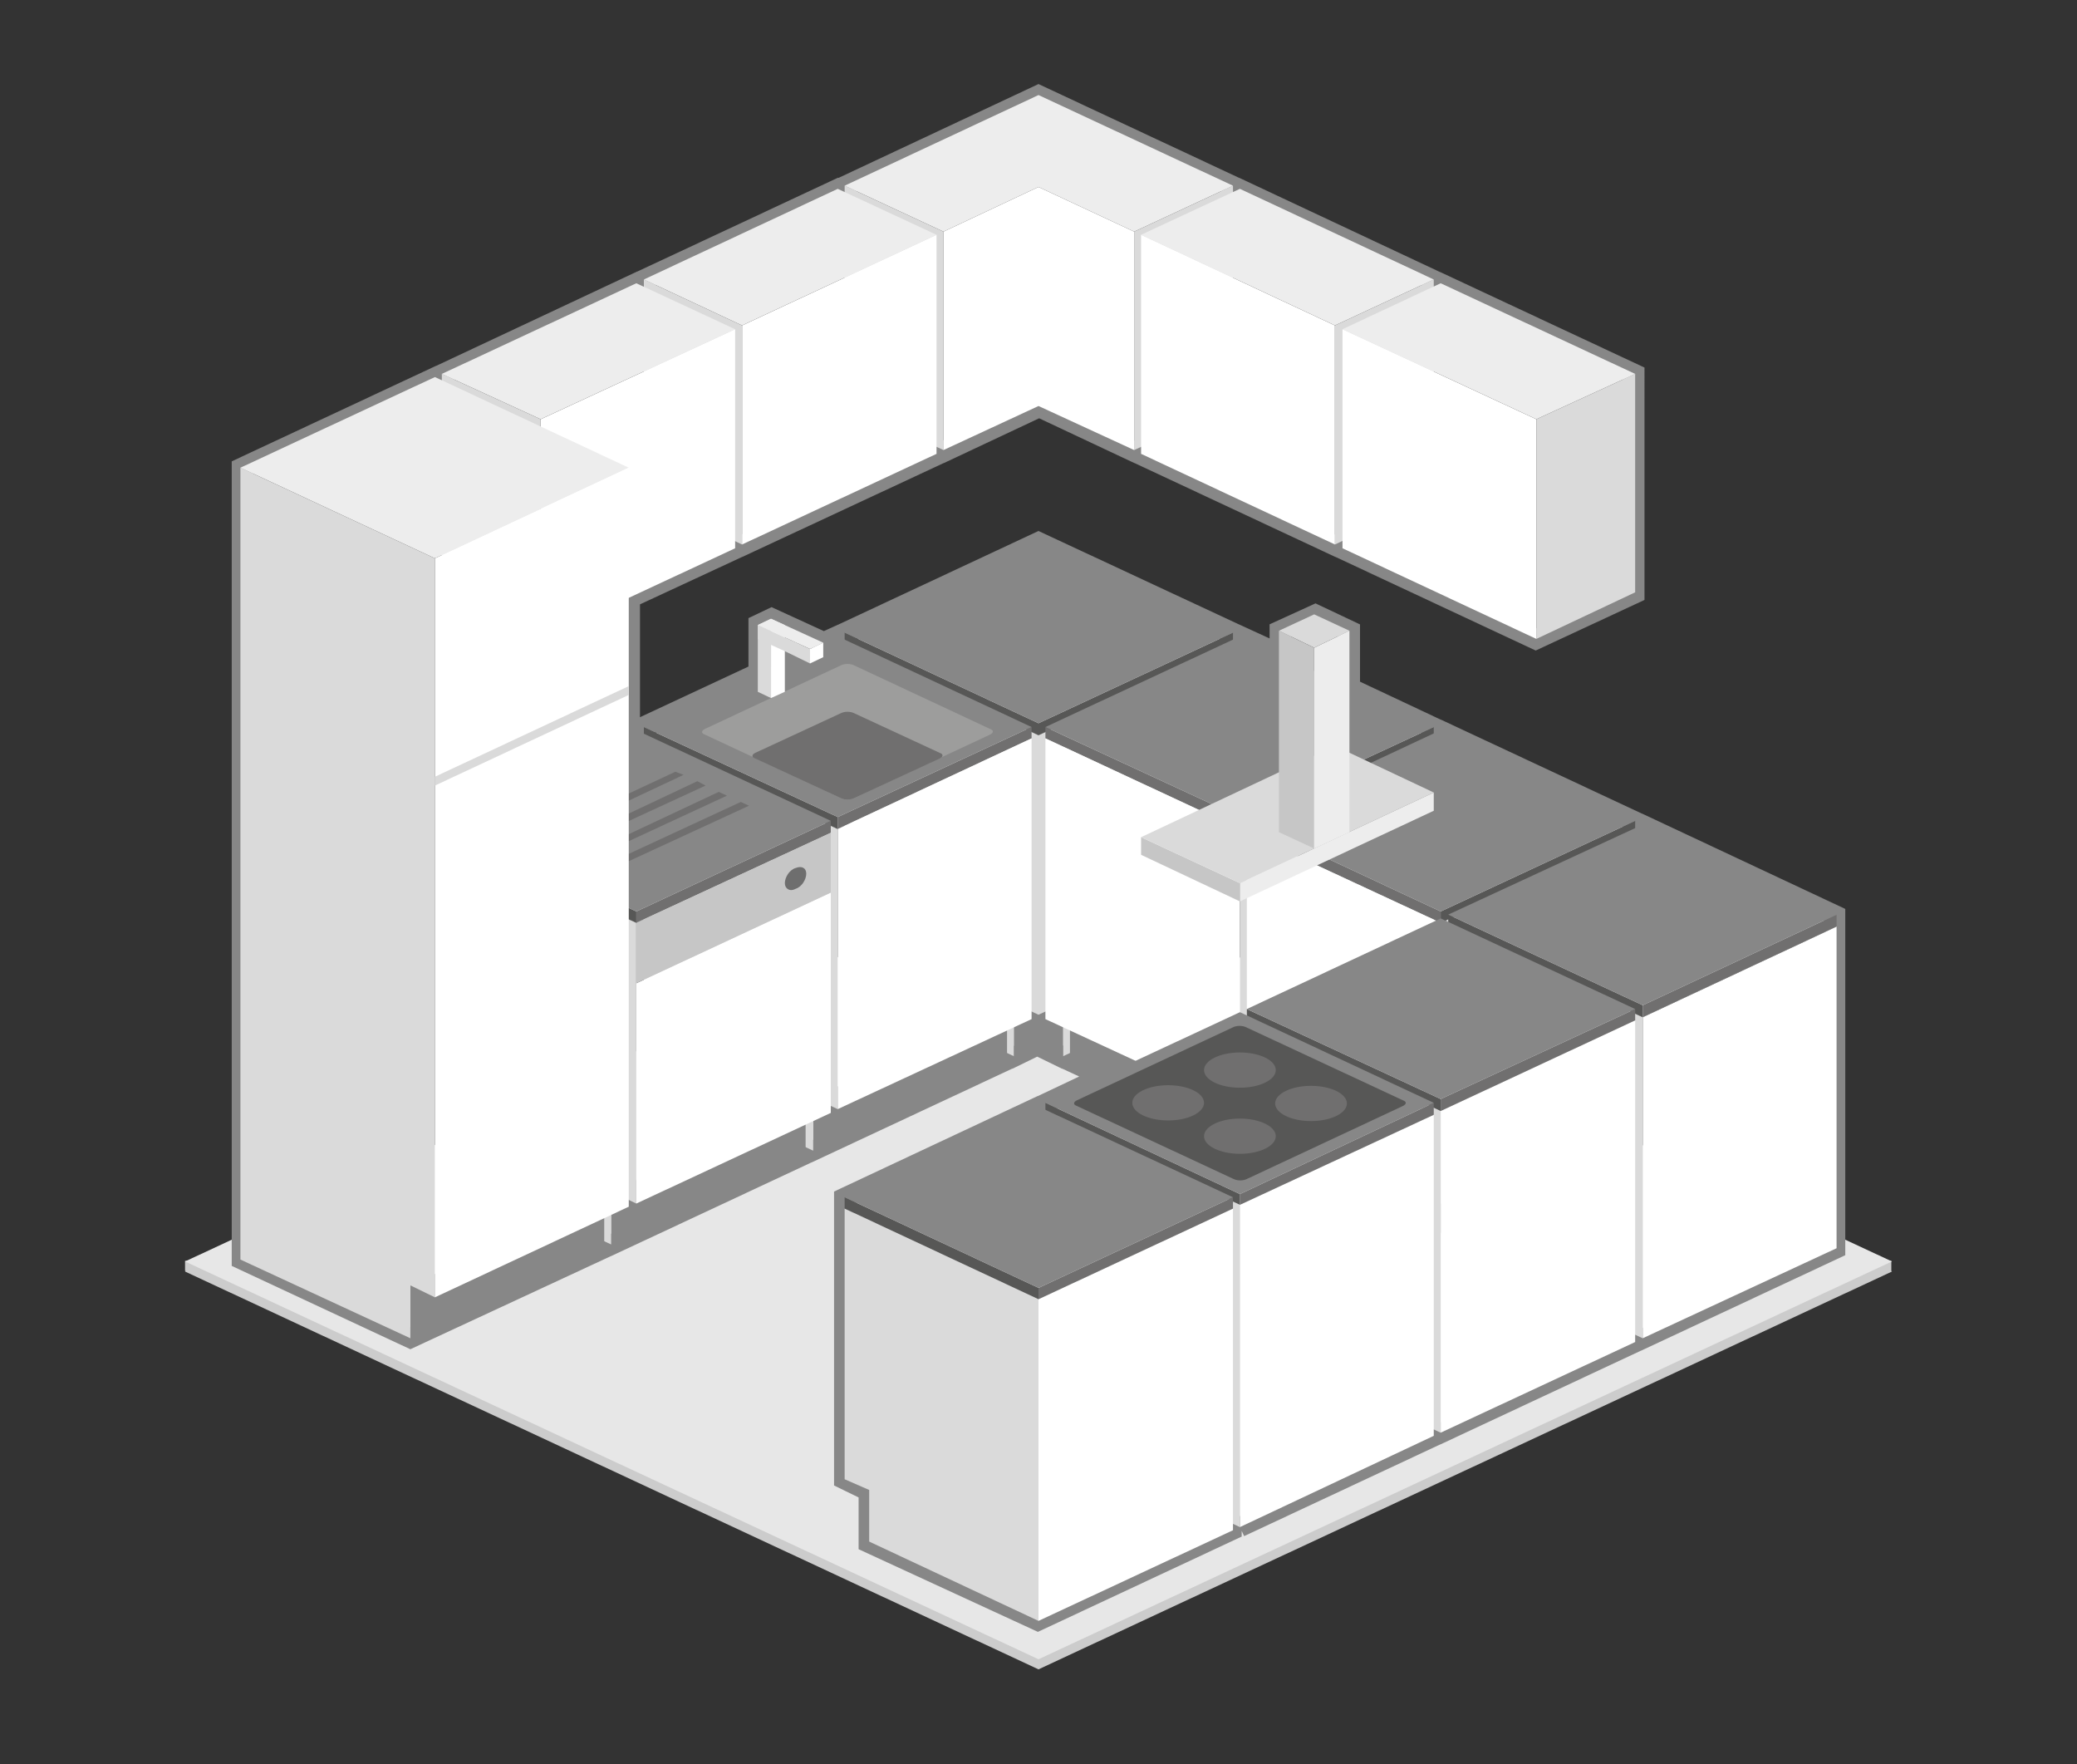 <?xml version="1.0" encoding="utf-8"?>
<!-- Generator: Adobe Illustrator 24.1.0, SVG Export Plug-In . SVG Version: 6.00 Build 0)  -->
<svg version="1.1" id="Ebene_1" xmlns="http://www.w3.org/2000/svg" xmlns:xlink="http://www.w3.org/1999/xlink" x="0px" y="0px"
	 viewBox="0 0 330 280.3" style="enable-background:new 0 0 330 280.3;" xml:space="preserve">
<rect x="0" y="0" width="330" height="280.3" fill="#333333" stroke="none"/>
<style type="text/css">
	.st0{fill:#CCCCCC;}
	.st1{fill:#E7E7E7;}
	.st2{fill:none;stroke:#878787;stroke-width:3.166;stroke-miterlimit:10;}
	.st3{fill:#DADADA;}
	.st4{fill:#EDEDED;}
	.st5{fill:#575756;}
	.st6{fill:#878787;}
	.st7{fill:#FFFFFF;}
	.st8{fill:#706F6F;}
	.st9{fill:#9D9D9C;}
	.st10{fill:#C6C6C6;}
	.st11{fill:#6E6E6E;}
</style>
<g>
	<g id="Ebene_3">
		<polygon class="st0" points="300.5,201.9 300.5,201.9 300.5,200.3 297,200.3 165,138.8 33.1,200.3 29.4,200.3 29.4,201.9 
			29.5,201.9 29.4,202 165,265.2 300.6,202 		"/>
		<polygon class="st1" points="165,263.6 29.4,200.4 165,137.2 300.6,200.4 		"/>
	</g>
	<g id="Ebene_1_1_">
		<path class="st2" d="M197,242.6l30.8-14.4v-1.1l1.1,0.6l0,0l0,0l0,0l0,0l30.8-14.4v-1.1l1.1,0.6l30.8-14.4v-51.1v-1.9l0,0
			L260.9,131l-1.1,0.6v-1.1L229,116.1l-1.1,0.6v-1.1l0,0l-13.4-6.3v-9v-0.1l-5.5-2.6l-5.7,2.6v3.7L197,101l-1.1,0.6v-1.1l0,0
			L165,86.1l-30.8,14.4v1.1l-1.1-0.6l-2.2,1l-8.3-3.8l-2.1,1v7.7l-18.2,8.5l0,0v1.1l-1.1-0.6l-1.1,0.6v-6.2V109V95l16.8-7.8v-1.1
			l1.1,0.6l0,0l0,0l0,0l30.9-14.4v-1.1l1.1,0.6l0,0l0,0l0,0l0,0l15.1-7.1l15.1,7.1l0,0l0,0l0,0l1.1-0.6v1.1l30.8,14.4l1.1-0.6v1.1
			l30.8,14.4l15.7-7.3V59.4L228.9,45l-1.1,0.6v-1.1l0,0L196.9,30l-1.1,0.6v-1.1L165,15.1l-30.9,14.5l0.1,1l-1.1-0.6l-30.8,14.4l0,0
			v1.1l-1.1-0.6L70.3,59.4l0,0v1.1l-1.1-0.6L38.4,74.3v125.8l26.8,12.5l0,0L96,198.3v-1.1l1.1,0.6l0,0l30.8-14.4v-1.1l1.1,0.6l0,0
			l30.8-14.4v-1.1l1.1,0.6l0,0l3.9-1.9l0,0l3.9,1.9l0,0l1.1-0.6v1.1l5.4,2.5l-9.3,4.4l0,0v1.1l-1.1-0.6l-30.7,14.4V235l3.9,1.9v8.2
			l26.9,12.4l30.8-14.4V242L197,242.6L197,242.6 M124.7,105v-1.5l1.7,0.7L124.7,105z"/>
	</g>
	<g id="Ebene_2_1_">
		<g>
			<polygon class="st3" points="168.9,159.4 165,161.2 165,116.8 195.9,102.4 195.9,155.2 168.9,167.8 			"/>
			<polygon class="st3" points="161.1,159.4 165,161.2 165,116.8 134.2,102.4 134.2,155.2 161.1,167.8 			"/>
			<polygon class="st4" points="165,116.8 134.2,102.4 165,88 195.9,102.4 			"/>
			<g>
				<polygon class="st5" points="134.2,102.4 165,116.8 165,114.9 134.2,100.5 				"/>
				<polygon class="st5" points="195.9,102.4 165,116.8 165,114.9 195.9,100.5 				"/>
				<polygon class="st6" points="165,114.9 134.2,100.5 165,86.1 195.9,100.5 				"/>
			</g>
			<polygon class="st6" points="168.9,159.4 168.9,167.8 165,166 165,161.2 			"/>
			<polygon class="st6" points="161.1,159.4 161.1,167.8 165,166 165,161.2 			"/>
		</g>
		<g>
			<g>
				<polygon class="st3" points="195.9,29.5 195.9,64.2 180.2,71.5 180.2,36.8 				"/>
				<polygon class="st4" points="165,15.1 165,15.1 165,29.7 180.2,36.8 195.9,29.5 				"/>
				<polygon class="st7" points="165,29.7 165,64.5 180.2,71.5 180.2,36.8 				"/>
			</g>
			<g>
				<polygon class="st3" points="134.2,29.5 134.2,64.2 149.9,71.5 149.9,36.8 				"/>
				<polygon class="st4" points="165,15.1 165,15.1 134.2,29.5 149.9,36.8 165,29.7 				"/>
				<polygon class="st7" points="165,29.7 149.9,36.8 149.9,71.5 165,64.5 				"/>
			</g>
		</g>
		<g>
			<polygon class="st6" points="160,168.4 129.2,182.8 129.2,174.4 160,160 			"/>
			<polygon class="st3" points="129.2,174.4 133.1,176.2 133.1,131.7 102.3,117.3 102.3,170.3 129.2,182.8 			"/>
			<polygon class="st4" points="133.1,131.7 163.9,117.3 133.1,102.9 102.3,117.3 			"/>
			<g>
				<polygon class="st8" points="163.9,117.3 133.1,131.7 133.1,129.8 163.9,115.5 				"/>
				<polygon class="st5" points="102.3,117.3 133.1,131.7 133.1,129.8 102.3,115.5 				"/>
				<polygon class="st6" points="133.1,129.8 163.9,115.5 133.1,101.1 102.3,115.5 				"/>
			</g>
			<polygon class="st7" points="163.9,161.9 133.1,176.2 133.1,131.7 163.9,117.3 			"/>
			<path class="st9" d="M133.6,126.8c0.6,0.3,1.5,0.3,2.1,0l21.6-10.1c0.6-0.3,0.6-0.7,0-0.9l-21.6-10.1c-0.6-0.3-1.5-0.3-2.1,0
				L112,115.8c-0.6,0.3-0.6,0.7,0,0.9L133.6,126.8z"/>
			<path class="st8" d="M133.6,126.8c0.6,0.3,1.5,0.3,2.1,0l13.6-6.3c0.6-0.3,0.6-0.7,0-0.9l-13.6-6.3c-0.6-0.3-1.5-0.3-2.1,0
				l-13.6,6.3c-0.6,0.3-0.6,0.7,0,0.9L133.6,126.8z"/>
			<g>
				<g>
					<polygon class="st4" points="122.5,100.2 124.7,99.3 122.5,98.3 120.4,99.3 					"/>
					<polygon class="st3" points="120.4,109.9 122.5,110.9 122.5,100.2 120.4,99.3 					"/>
					<polygon class="st7" points="124.7,109.9 122.5,110.9 122.5,100.2 124.7,99.3 					"/>
				</g>
				<g>
					<polygon class="st3" points="124.6,101.2 120.4,99.3 120.4,101.5 124.6,103.4 128.7,105.4 128.7,103.1 					"/>
					<polygon class="st4" points="122.5,98.3 120.4,99.3 128.7,103.1 130.8,102.1 					"/>
				</g>
				<polygon class="st7" points="130.8,104.4 128.7,105.4 128.7,103.1 130.8,102.1 				"/>
			</g>
		</g>
		<g>
			<polygon class="st7" points="148.8,72.1 117.9,86.5 117.9,51.7 148.8,37.3 			"/>
			<polygon class="st3" points="102.3,44.4 102.3,79.1 117.9,86.5 117.9,51.7 			"/>
			<polygon class="st4" points="102.3,44.4 117.9,51.7 148.8,37.3 133.1,30 			"/>
		</g>
		<g>
			<polygon class="st7" points="116.8,87.1 85.9,101.5 85.9,66.6 116.8,52.3 			"/>
			<polygon class="st3" points="70.2,59.4 70.2,94.1 85.9,101.5 85.9,66.6 			"/>
			<polygon class="st4" points="70.2,59.4 85.9,66.6 116.8,52.3 101.1,45 			"/>
		</g>
		<g>
			<polygon class="st6" points="128,183.3 97.1,197.7 97.1,189.3 128,174.9 			"/>
			<polygon class="st3" points="97.1,189.3 101.1,191.2 101.1,146.6 70.2,132.3 70.2,185.2 97.1,197.7 			"/>
			<polygon class="st4" points="101.1,146.6 132,132.3 101.1,117.9 70.2,132.3 			"/>
			<g>
				<polygon class="st8" points="132,132.3 101.1,146.6 101.1,144.8 132,130.4 				"/>
				<polygon class="st5" points="70.2,132.3 101.1,146.6 101.1,144.8 70.2,130.4 				"/>
				<polygon class="st6" points="101.1,144.8 132,130.4 101.1,116 70.2,130.4 				"/>
			</g>
			<g>
				<polygon class="st8" points="107.3,122.6 84.2,133.4 85.6,133.9 108.6,123.1 				"/>
				<polygon class="st8" points="110.8,124.1 87.7,135 88.9,135.5 112.1,124.8 				"/>
				<polygon class="st8" points="114.2,125.8 91.2,136.6 92.4,137.1 115.5,126.4 				"/>
				<polygon class="st8" points="117.7,127.4 94.6,138.1 95.8,138.7 119,128 				"/>
			</g>
			<polygon class="st7" points="101.1,191.2 132,176.8 132,141.8 101.1,156.2 			"/>
			<polygon class="st10" points="101.1,146.6 101.1,156.2 132,141.8 132,132.3 			"/>
			<path class="st11" d="M128.1,138.8c0,0.9-0.7,2.1-1.7,2.4c-0.9,0.5-1.7,0-1.7-0.9s0.7-2.1,1.7-2.4
				C127.4,137.5,128.1,137.9,128.1,138.8z"/>
		</g>
		<g>
			<polygon class="st6" points="96,198.3 65.2,212.6 65.2,204.2 96,189.9 			"/>
			<polygon class="st3" points="65.2,204.2 69.1,206.1 69.1,88.7 38.2,74.3 38.2,200.1 65.2,212.6 			"/>
			<polygon class="st4" points="69.1,88.7 99.9,74.3 69.1,59.9 38.2,74.3 			"/>
			<polygon class="st7" points="99.9,191.7 69.1,206.1 69.1,88.7 99.9,74.3 			"/>
			<polygon class="st3" points="99.9,109 69.1,123.4 69.1,124.8 99.9,110.4 			"/>
		</g>
		<g>
			<polygon class="st6" points="170,168.4 200.9,182.8 200.9,174.4 170,160 			"/>
			<polygon class="st3" points="200.9,174.4 197,176.2 197,131.7 227.8,117.3 227.8,170.3 200.9,182.8 			"/>
			<polygon class="st4" points="197,131.7 166.1,117.3 197,102.9 227.8,117.3 			"/>
			<g>
				<polygon class="st8" points="166.1,117.3 197,131.7 197,129.8 166.1,115.5 				"/>
				<polygon class="st5" points="227.8,117.3 197,131.7 197,129.8 227.8,115.5 				"/>
				<polygon class="st6" points="197,129.8 166.1,115.5 197,101.1 227.8,115.5 				"/>
			</g>
			<polygon class="st7" points="166.1,161.9 197,176.2 197,131.7 166.1,117.3 			"/>
		</g>
		<g>
			<polygon class="st7" points="181.3,72.1 212.1,86.5 212.1,51.7 181.3,37.3 			"/>
			<polygon class="st3" points="227.8,44.4 227.8,79.1 212.1,86.5 212.1,51.7 			"/>
			<polygon class="st4" points="227.8,44.4 212.1,51.7 181.3,37.3 197,30 			"/>
		</g>
		<g>
			<polygon class="st6" points="202.1,183.3 232.9,197.7 232.9,189.3 202.1,174.9 			"/>
			<polygon class="st3" points="232.9,189.3 228.9,191.2 228.9,146.6 259.8,132.3 259.8,185.2 232.9,197.7 			"/>
			<polygon class="st4" points="228.9,146.6 198.1,132.3 228.9,117.9 259.8,132.3 			"/>
			<g>
				<polygon class="st8" points="198.1,132.3 228.9,146.6 228.9,144.8 198.1,130.4 				"/>
				<polygon class="st5" points="259.8,132.3 228.9,146.6 228.9,144.8 259.8,130.4 				"/>
				<polygon class="st6" points="228.9,144.8 198.1,130.4 228.9,116 259.8,130.4 				"/>
			</g>
			<polygon class="st7" points="198.1,176.8 228.9,191.2 228.9,146.6 198.1,132.3 			"/>
		</g>
		<g>
			<polygon class="st7" points="213.3,87.1 244.1,101.5 244.1,66.6 213.3,52.3 			"/>
			<polygon class="st3" points="259.8,59.4 259.8,94.1 244.1,101.5 244.1,66.6 			"/>
			<polygon class="st4" points="259.8,59.4 244.1,66.6 213.3,52.3 228.9,45 			"/>
		</g>
		<g>
			<polygon class="st4" points="261,161.6 230.1,147.2 261,132.8 291.8,147.2 			"/>
			<polygon class="st7" points="291.8,198.3 261,212.6 261,161.6 291.8,147.2 			"/>
			<polygon class="st3" points="230.1,198.3 261,212.6 261,161.6 230.1,147.2 			"/>
			<g>
				<polygon class="st5" points="230.1,147.2 261,161.6 261,159.7 230.1,145.3 				"/>
				<polygon class="st8" points="291.8,147.2 261,161.6 261,159.7 291.8,145.3 				"/>
				<polygon class="st6" points="261,159.7 230.1,145.3 261,131 291.8,145.3 				"/>
			</g>
		</g>
		<g>
			<polygon class="st4" points="228.9,176.5 198.1,162.1 228.9,147.8 259.8,162.1 			"/>
			<polygon class="st7" points="259.8,213.2 228.9,227.6 228.9,176.5 259.8,162.1 			"/>
			<polygon class="st3" points="202.1,206.9 198.1,205 198.1,162.1 228.9,176.5 228.9,227.6 202.1,215.1 			"/>
			<g>
				<polygon class="st5" points="198.1,162.1 228.9,176.5 228.9,174.6 198.1,160.3 				"/>
				<polygon class="st8" points="259.8,162.1 228.9,176.5 228.9,174.6 259.8,160.3 				"/>
				<polygon class="st6" points="228.9,174.6 198.1,160.3 228.9,145.9 259.8,160.3 				"/>
			</g>
		</g>
		<g>
			<g>
				<polygon class="st4" points="197,191.4 166.1,177.1 197,162.7 227.8,177.1 				"/>
				<polygon class="st7" points="227.8,228.1 197,242.6 197,191.4 227.8,177.1 				"/>
				<polygon class="st3" points="170,221.8 166.1,219.9 166.1,177.1 197,191.4 197,242.6 170,230 				"/>
				<polygon class="st4" points="197,191.4 227.8,177.1 197,162.7 166.1,177.1 				"/>
				<g>
					<polygon class="st8" points="227.8,177.1 197,191.4 197,189.7 227.8,175.2 					"/>
					<polygon class="st5" points="166.1,177.1 197,191.4 197,189.7 166.1,175.2 					"/>
					<polygon class="st6" points="197,189.7 227.8,175.2 197,160.8 166.1,175.2 					"/>
				</g>
				<g>
					<path class="st5" d="M196,187.3c0.6,0.3,1.5,0.3,2.1,0l24.8-11.6c0.6-0.3,0.6-0.7,0-0.9L198,163.2c-0.6-0.3-1.5-0.3-2.1,0
						l-24.8,11.6c-0.6,0.3-0.6,0.7,0,0.9L196,187.3z"/>
					<ellipse class="st8" cx="197" cy="180.5" rx="5.7" ry="2.8"/>
					<ellipse class="st8" cx="208.3" cy="175.3" rx="5.7" ry="2.8"/>
					<ellipse class="st8" cx="185.6" cy="175.2" rx="5.7" ry="2.8"/>
					<ellipse class="st8" cx="197" cy="170" rx="5.7" ry="2.8"/>
				</g>
			</g>
			<g>
				<g>
					<polygon class="st4" points="227.8,128.8 197,143.2 197,140.3 227.8,125.9 					"/>
					<polygon class="st10" points="181.3,133 181.3,135.8 197,143.2 197,140.3 					"/>
					<polygon class="st3" points="181.3,133 197,140.3 227.8,125.9 212.1,118.5 					"/>
				</g>
				<g>
					<polygon class="st3" points="208.8,102.9 214.4,100.2 208.8,97.6 203.2,100.2 					"/>
					<polygon class="st10" points="203.2,132.2 208.8,134.8 208.8,102.9 203.2,100.2 					"/>
					<polygon class="st4" points="214.4,132.2 208.8,134.8 208.8,102.9 214.4,100.2 					"/>
				</g>
			</g>
		</g>
		<g>
			<polygon class="st4" points="165,206.4 134.2,192 165,177.6 195.9,192 			"/>
			<polygon class="st7" points="195.9,243.1 165,257.5 165,206.4 195.9,192 			"/>
			<polygon class="st3" points="138.1,236.7 134.2,235 134.2,192 165,206.4 165,257.5 138.1,244.9 			"/>
			<g>
				<polygon class="st5" points="134.2,192 165,206.4 165,204.6 134.2,190.2 				"/>
				<polygon class="st8" points="195.9,192 165,206.4 165,204.6 195.9,190.2 				"/>
				<polygon class="st6" points="165,204.6 134.2,190.2 165,175.8 195.9,190.2 				"/>
			</g>
		</g>
	</g>
</g>
</svg>

